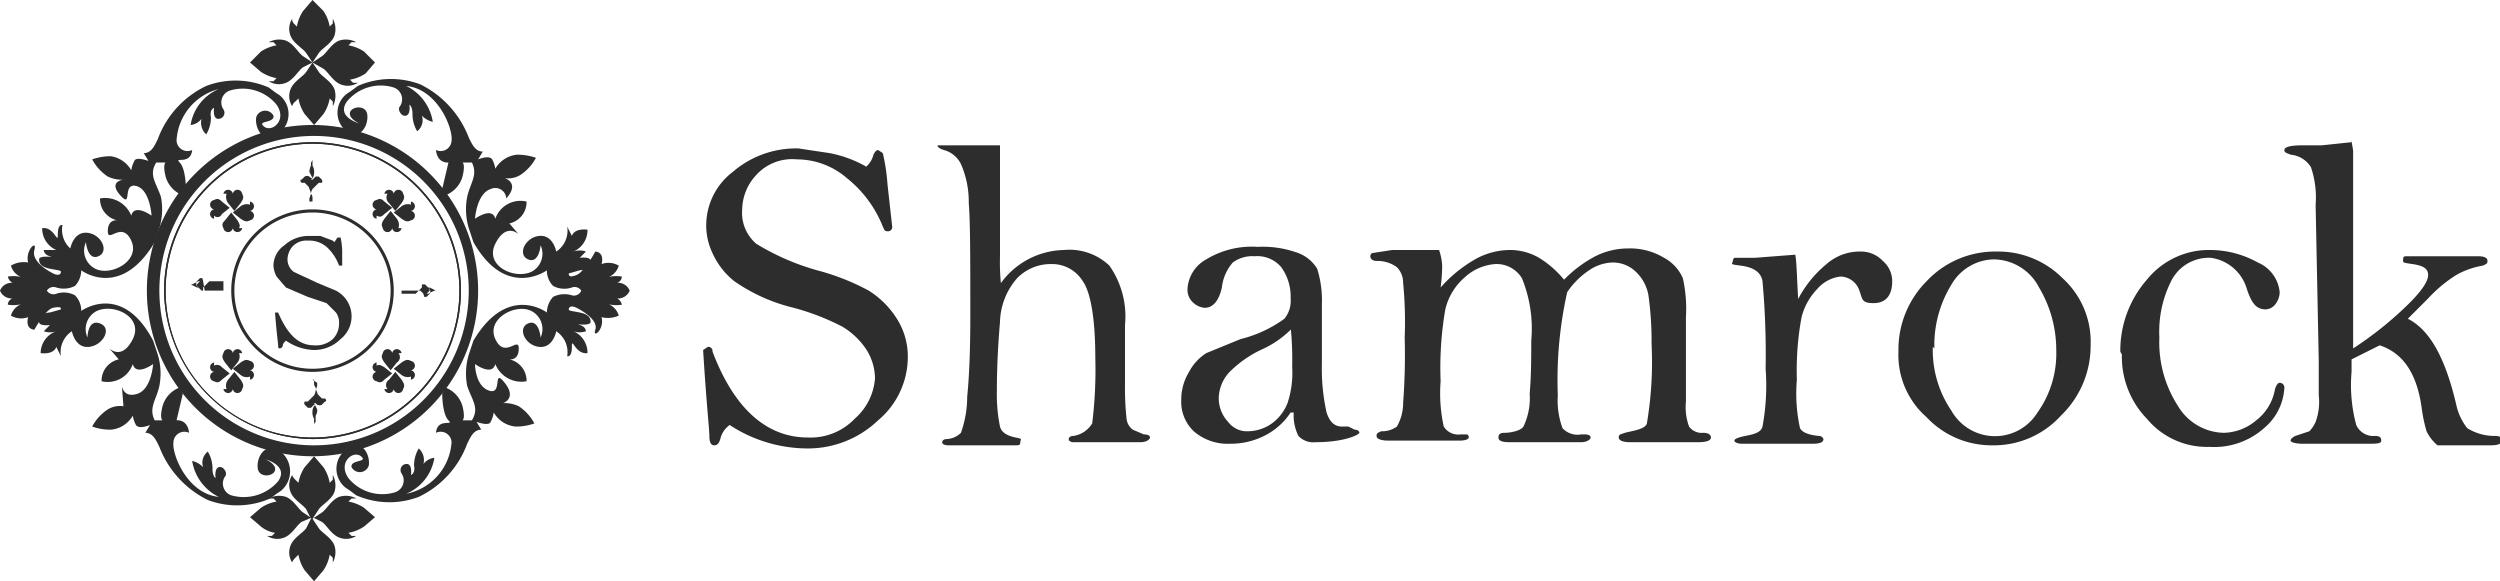 <svg xmlns="http://www.w3.org/2000/svg" xmlns:xlink="http://www.w3.org/1999/xlink" width="160" height="37.2" viewBox="0 0 160 37.2">
  <defs>
    <clipPath id="clip-path">
      <rect id="長方形_3" data-name="長方形 3" width="160" height="37.2" fill="none"/>
    </clipPath>
  </defs>
  <g id="logo" transform="translate(80 18.6)">
    <g id="グループ_1" data-name="グループ 1" transform="translate(-80 -18.6)" clip-path="url(#clip-path)">
      <path id="パス_1" data-name="パス 1" d="M55.4,10.7a1.5,1.5,0,0,0,.5-.8q.15-.3.3-.3l.3.2a12.286,12.286,0,0,1,.3,2l.3,2.7a.265.265,0,0,1-.3.3c-.2,0-.2-.1-.3-.3a7.5,7.5,0,0,0-2.3-3.1A4.9,4.9,0,0,0,51,10.2a3.1,3.1,0,0,0-2.6,1,3.3,3.3,0,0,0-.9,2.2,2.6,2.6,0,0,0,.9,2.2,15.4,15.4,0,0,0,3.9,1.7,14.9,14.9,0,0,1,3.3,1.3,5.7,5.7,0,0,1,1.8,1.8,4.5,4.5,0,0,1,.7,2.5,5.3,5.3,0,0,1-1.9,4,6.5,6.5,0,0,1-4.6,1.8,9.1,9.1,0,0,1-4.9-1.5,1.5,1.5,0,0,0-.6.9c-.1.3-.2.4-.4.4s-.3-.2-.3-.6-.2-2.2-.4-5.5l.3-.2a.265.265,0,0,1,.3.3C47,26.2,49.1,28,51.7,28a3.9,3.9,0,0,0,3-1.2A3.8,3.8,0,0,0,56,24.2a3.5,3.5,0,0,0-.6-1.9,4.8,4.8,0,0,0-1.5-1.4,15.5,15.5,0,0,0-3.1-1.2A11.2,11.2,0,0,1,47,18a4.8,4.8,0,0,1-1.4-1.8,4.1,4.1,0,0,1-.4-1.9A4.3,4.3,0,0,1,46.9,11a6.2,6.2,0,0,1,4.2-1.5l2,.3a7.6,7.6,0,0,1,2.4.9" fill="#2d2d2d"/>
      <path id="パス_2" data-name="パス 2" d="M64,18.2A5.1,5.1,0,0,1,68.1,16,3.7,3.7,0,0,1,71,17a5.647,5.647,0,0,1,1,3.8v3.8a18.3,18.3,0,0,0,.1,2.2,1,1,0,0,0,.4.7l.7.3c.3,0,.4.1.4.2s-.2.3-.6.3H68.6c-.2-.1-.2-.1-.2-.2s.1-.2.3-.2a1.713,1.713,0,0,0,1.2-.8,27.9,27.9,0,0,0,.2-4.2c0-2.5-.3-4.2-.8-4.9a2.3,2.3,0,0,0-2-1.1,3,3,0,0,0-2.2.9A4.4,4.4,0,0,0,64,20.6c-.1,1.2-.2,2.7-.2,4.4a10.3,10.3,0,0,0,.2,2.3c.1.4.5.6,1,.7s.3.1.3.3-.1.2-.3.2H60.7c-.3,0-.4-.1-.4-.2s.1-.2.3-.2a1.4,1.4,0,0,0,.9-.4,6.9,6.9,0,0,0,.4-2.3q.2-2,.2-5.1c0-3.7,0-6.1-.1-7.3a6,6,0,0,0-.5-2.5,1.7,1.7,0,0,0-1.1-.9c-.3-.1-.4-.2-.4-.3h4v7.1a13.423,13.423,0,0,0,.1,2.1" fill="#2d2d2d"/>
      <path id="パス_3" data-name="パス 3" d="M82.8,20.9a6.4,6.4,0,0,1-1.9,1.4,7.2,7.2,0,0,0-2.2,1.5,2.5,2.5,0,0,0-.7,1.7,2.2,2.2,0,0,0,.6,1.5,1.5,1.5,0,0,0,1.3.6,2.7,2.7,0,0,0,1.5-.5,2.9,2.9,0,0,0,1-1.3,6.1,6.1,0,0,0,.3-2.3,21.5,21.5,0,0,0-.1-2.6m0,5.5a4.3,4.3,0,0,1-1.7,1.5,4.8,4.8,0,0,1-2.2.5,3.3,3.3,0,0,1-2.3-.8,2.6,2.6,0,0,1-.8-2,3.4,3.4,0,0,1,.5-1.8,3.2,3.2,0,0,1,1.1-1.2l2.2-.9a8,8,0,0,0,2.8-1.3,1.8,1.8,0,0,0,.4-1.3,3.2,3.2,0,0,0-.6-2,2,2,0,0,0-1.7-.7,2.1,2.1,0,0,0-1.4.4,2.9,2.9,0,0,0-.7,1.6c-.2.9-.6,1.3-1.1,1.3a1.2,1.2,0,0,1-.7-.3,1.1,1.1,0,0,1-.4-.9,2.3,2.3,0,0,1,1.2-1.9,5.6,5.6,0,0,1,3.3-.8,6.5,6.5,0,0,1,2.6.4,2.4,2.4,0,0,1,1.2,1,6.8,6.8,0,0,1,.3,2.3v3.8a13,13,0,0,0,.3,3.1c.2.6.5.9,1,.9h.4l.4.2c.2,0,.3.1.3.2s-.9.6-2.8.6a1.3,1.3,0,0,1-1.1-.4,2.9,2.9,0,0,1-.3-1.5" fill="#2d2d2d"/>
      <path id="パス_4" data-name="パス 4" d="M92.1,16a3.7,3.7,0,0,1,.2,1,11.8,11.8,0,0,1-.1,1.4,8.7,8.7,0,0,1,2.2-1.8,4.6,4.6,0,0,1,2.2-.6,3.7,3.7,0,0,1,1.9.5,6.4,6.4,0,0,1,1.6,1.4,8,8,0,0,1,2-1.5,4.7,4.7,0,0,1,2.1-.5,4.2,4.2,0,0,1,2.3.6,2.7,2.7,0,0,1,1.2,1.3,8.9,8.9,0,0,1,.2,2.5v5.4a3.6,3.6,0,0,0,.2,1.6,1,1,0,0,0,.9.4c.3,0,.5.1.5.3s-.3.3-.8.3h-4.4c-.4,0-.7-.1-.7-.3s.1-.2.4-.3,1.3-.2,1.4-.6a23.6,23.6,0,0,0,.3-5.1,21.1,21.1,0,0,0-.2-3.1,2.7,2.7,0,0,0-.8-1.5,2.1,2.1,0,0,0-1.5-.6,2.8,2.8,0,0,0-1.5.5,5.1,5.1,0,0,0-1.4,1.4,25.7,25.7,0,0,0-.6,6.6,5.1,5.1,0,0,0,.3,2.1,1.3,1.3,0,0,0,1.2.4h.2c.3,0,.4.1.4.2s-.2.3-.6.3H96.6c-.5,0-.7-.1-.7-.3s.1-.3.4-.3,1-.1,1.2-.4a4.2,4.2,0,0,0,.4-2.1c.1-1.2.1-2.3.1-3.4a8.5,8.5,0,0,0-.6-4,1.9,1.9,0,0,0-1.7-.9,3.2,3.2,0,0,0-1.9.8,3.9,3.9,0,0,0-1.3,2.1,21.9,21.9,0,0,0-.3,4.6,9.9,9.9,0,0,0,.2,2.9,1.1,1.1,0,0,0,1.1.5h.4c.1.1.1.1.1.2s-.2.2-.6.2H88.9c-.5,0-.8-.1-.8-.3s.1-.2.3-.3a1.6,1.6,0,0,0,1-.3,3,3,0,0,0,.4-1.5,41.2,41.2,0,0,0,.1-4.2,25.71,25.71,0,0,0-.1-3.5,1.4,1.4,0,0,0-.4-1,2.1,2.1,0,0,0-1.3-.4c-.2,0-.4-.1-.4-.3a.3.3,0,0,1,.1-.2l1.3-.2h3" fill="#2d2d2d"/>
      <path id="パス_5" data-name="パス 5" d="M115,19.3a7.2,7.2,0,0,1,1.9-2.4,3.2,3.2,0,0,1,2.2-.8,1.9,1.9,0,0,1,1.4.6,1.7,1.7,0,0,1,.6,1.3c0,.9-.4,1.4-1.2,1.4s-.7-.3-.9-.8a1.3,1.3,0,0,0-1.2-.9,2.3,2.3,0,0,0-1.5.8,4,4,0,0,0-1,1.8,18.6,18.6,0,0,0-.3,4,10.3,10.3,0,0,0,.2,3.1q.2.4,1.2.5a.3.3,0,0,1,.3.2c0,.2-.2.3-.7.3h-4.5c-.3,0-.5-.1-.5-.2s.2-.2.7-.3,1-.2,1.1-.6a14.5,14.5,0,0,0,.2-3.7,51.9,51.9,0,0,0-.2-5.6c-.1-.6-.6-.9-1.4-1s-.5-.1-.5-.3a.3.3,0,0,1,.1-.2h1.3l2.6-.2c.1.6.1,1.6.2,3.1" fill="#2d2d2d"/>
      <path id="パス_6" data-name="パス 6" d="M123.7,22.2a6.9,6.9,0,0,0,1.2,4.1,3.2,3.2,0,0,0,5.5.1,6.5,6.5,0,0,0,1.2-4,7.8,7.8,0,0,0-1.1-4,3.3,3.3,0,0,0-2.9-1.8,3.2,3.2,0,0,0-2.7,1.6,7.4,7.4,0,0,0-1.1,4.1m-2.3.1a6.2,6.2,0,0,1,1.8-4.4,6,6,0,0,1,4.5-1.9,5.8,5.8,0,0,1,4.2,1.7,5.5,5.5,0,0,1,1.8,4.3,6.2,6.2,0,0,1-1.9,4.5,5.8,5.8,0,0,1-4.4,1.9,5.7,5.7,0,0,1-4.2-1.8,5.3,5.3,0,0,1-1.8-4.2" fill="#2d2d2d"/>
      <path id="パス_7" data-name="パス 7" d="M135.7,22.5a6.9,6.9,0,0,1,1.7-4.6,5.1,5.1,0,0,1,4.1-1.9,6.3,6.3,0,0,1,3,.8,2.3,2.3,0,0,1,1.4,1.9,1.3,1.3,0,0,1-.3.8.8.8,0,0,1-.6.3c-.6,0-.9-.4-1.2-1.3a2.8,2.8,0,0,0-2.3-2,2.7,2.7,0,0,0-2.5,1.4,7.2,7.2,0,0,0-.8,3.7,7.5,7.5,0,0,0,1.2,4.4,3.5,3.5,0,0,0,2.9,1.7,3.3,3.3,0,0,0,2.1-.8,3.2,3.2,0,0,0,1.2-2c.1-.3.2-.4.3-.4a.3.3,0,0,1,.3.3,3.6,3.6,0,0,1-1.3,2.6,4.8,4.8,0,0,1-3.5,1.2,5,5,0,0,1-4-1.8,5.7,5.7,0,0,1-1.6-4.1" fill="#2d2d2d"/>
      <path id="パス_8" data-name="パス 8" d="M150.5,8.9c0,.3.1.6.1.8V22.3a22.7,22.7,0,0,0,3.6-2.9q1.2-1.2,1.2-1.8c0-.4-.3-.6-1-.7s-.6-.1-.6-.3.1-.2.2-.2h4.6q.6,0,.6.3c0,.2-.1.2-.3.3a5.2,5.2,0,0,0-1.7.6,8.9,8.9,0,0,0-1.8,1.5l-1.3,1.3c1.4.7,2.4,2.5,3.1,5.5a3.7,3.7,0,0,0,.7,1.5,3.3,3.3,0,0,0,1.8.5c.3,0,.4.1.4.3s-.2.3-.7.3H156a2.7,2.7,0,0,1-.7-.9,9.6,9.6,0,0,1-.3-1.4c-.3-2.3-1.2-3.6-2.7-4.1l-1.8.9v.8a9.8,9.8,0,0,0,.3,3.4,1.2,1.2,0,0,0,1.2.7c.3,0,.4.1.4.3s-.3.2-.9.2h-4.1c-.5,0-.8-.1-.8-.2s.1-.2.3-.3l.9-.3a2.1,2.1,0,0,0,.4-.6,3.7,3.7,0,0,0,.2-1.7V23.1l-.2-10a6,6,0,0,0-.3-2.4,1.7,1.7,0,0,0-1.3-.8c-.2-.1-.4-.1-.4-.3s.4-.3,1.2-.3h1.2l1.9-.2" fill="#2d2d2d"/>
      <path id="パス_9" data-name="パス 9" d="M17.4,28.7c-.6-.1-1,.7-.9,1.3s1,.5,1.1.1-.6-.7-.6-.7,1.5.4.8,1.4a2.9,2.9,0,0,1-3,.9.8.8,0,0,1-.4-1.2c.2-.2-.1-.7-.4-.6s-.2.7-.2.7-.2-.1-.2-.6a2.1,2.1,0,0,0-.3-1.1.9.9,0,0,0-.3,1,1.4,1.4,0,0,0-.7-.4A3.1,3.1,0,0,0,14,31.8c-2-.2-3-2.7-2.9-3.5a.7.7,0,0,1,1-.6c-.1-.9-.8-.8-.8-.8l.4-1.7-.2-.4A1.8,1.8,0,0,0,10.4,26c-.2.8,0,.9,0,.9H9.9c-.4-.8.1-1.3.3-2.2a4.2,4.2,0,0,0-.1-2l-.3-.9c-2-3.8-4.6-1.9-4.6-1.9a1.4,1.4,0,0,0-.4-1,1.513,1.513,0,0,0-1.2-.1.5.5,0,0,1-.6-.2.5.5,0,0,1,.6-.2,1.6,1.6,0,0,0,1.2-.1,1.5,1.5,0,0,0,.4-1s2.5,1.9,4.7-1.8l.3-.9a4.2,4.2,0,0,0,.1-2c-.3-.9-.8-1.4-.3-2.2h.6s-.2.1,0,.9a1.8,1.8,0,0,0,1.1,1.2l.2-.4s0-1.3-.4-1.7.7.2.8-.8a.7.7,0,0,1-1-.6A3.6,3.6,0,0,1,14,5.7,3,3,0,0,0,12.2,8a1,1,0,0,0,.7-.4,1,1,0,0,0,.3,1,2.1,2.1,0,0,0,.3-1.1c-.1-.5.2-.6.2-.6s-.1.6.2.7a.391.391,0,0,0,.4-.6.8.8,0,0,1,.4-1.2,2.8,2.8,0,0,1,3,.9c.7,1-.3,1.8-.8,1.4s.7-.2.6-.7a.6.6,0,0,0-1.1.1c-.1.6.3,1.4.9,1.3a1.549,1.549,0,0,0,.6-2.7l-.3-.2-.4-.3a5.3,5.3,0,0,0-4-.1,6.1,6.1,0,0,0-3.1,3.4c-.2.4-.4.9-.9.9l.3.5s-.8-.3-.9,0a1.9,1.9,0,0,0-.2.6A1.8,1.8,0,0,0,7.1,10a3.5,3.5,0,0,0-1.2.2,3,3,0,0,0,1,1.1,2.1,2.1,0,0,0,1,.2s-1,.1-.2,1,.1-.8,1-.6,1,1.9,1,1.9-1.1-.8-1.3,0a1.8,1.8,0,0,0-2-1.1,1.4,1.4,0,0,0,1.1,1.4s-.6-.1-.6.7.9-.7,1.5.6-1.3,2.3-2.3,1.8a1.3,1.3,0,0,1-.6-1.7s.1,1.2.8.9.2-1.4-.7-1.5-1.1,1-1.1,1A1.6,1.6,0,0,1,4,14.4s-.3-.1-.3.6-.2-.5-1-.4A1.5,1.5,0,0,0,3.6,16H2.8s0,.3.4.4-.7-.1-.7.2.2.5.7.6.7.1.7.2-.1.3-.5.1S2,16.7,2.2,16s-.6,0-.4.8A1.6,1.6,0,0,0,.7,17a1.109,1.109,0,0,0,.9.8,2.2,2.2,0,0,0-1.1-.1.6.6,0,0,0,.3.4.8.8,0,0,0-.8.5.8.8,0,0,0,.8.5.437.437,0,0,0-.3.4,2.2,2.2,0,0,0,1.1-.1,1.109,1.109,0,0,0-.9.8,1.3,1.3,0,0,0,1.1.1c-.2.8.4.8.4.8s.7-1.3,1.2-1.4.5,0,.5.1l-.7.2a.7.7,0,0,0-.7.6c0,.3.7.2.7.2l-.4.4a1.2,1.2,0,0,0,.8,0,1.5,1.5,0,0,0-1,1.4c.9.1,1-.4,1-.4l.3.6a1.6,1.6,0,0,1,.7-1.6s.2,1.1,1.1,1,1.5-1.2.7-1.5-.8.9-.8.9a1.3,1.3,0,0,1,.6-1.7c1.1-.5,3,.4,2.3,1.8s-1.5.6-1.5.6l.6.7a1.4,1.4,0,0,0-1.1,1.4,1.7,1.7,0,0,0,2-1.1c.2.8,1.3,0,1.3,0s-.1,1.6-1,1.9-1-.5-1-.5L7.9,26a1.5,1.5,0,0,0-1,.2,3,3,0,0,0-1,1.1,3.5,3.5,0,0,0,1.2.2,1.8,1.8,0,0,0,1.4-.9,1.9,1.9,0,0,0,.2.6c.2.3.9,0,.9,0l-.3.5c.5,0,.7.5.9.9A6.3,6.3,0,0,0,13.3,32a5.3,5.3,0,0,0,4-.1l.4-.3.3-.2a1.633,1.633,0,0,0-.6-2.8" fill="#2d2d2d"/>
      <path id="パス_10" data-name="パス 10" d="M22.6,8.6c.6.1,1-.7.9-1.3s-1-.5-1.1-.1.6.7.6.7-1.5-.4-.8-1.4a2.8,2.8,0,0,1,3-.9.8.8,0,0,1,.4,1.2c-.2.2.1.7.4.6s.2-.7.2-.7.2.1.2.6a2.1,2.1,0,0,0,.3,1.1.9.9,0,0,0,.3-1,1.4,1.4,0,0,0,.7.4A3.1,3.1,0,0,0,26,5.5c2,.2,3,2.7,2.9,3.5a.7.7,0,0,1-1,.6c.1.9.8.8.8.8l-.4,1.7.2.4a1.8,1.8,0,0,0,1.1-1.2c.2-.8,0-.9,0-.9h.6c.4.8-.1,1.3-.3,2.2a4.2,4.2,0,0,0,.1,2l.3.9c2.1,3.7,4.7,1.8,4.7,1.8a1.4,1.4,0,0,0,.4,1,1.513,1.513,0,0,0,1.2.1.5.5,0,0,1,.6.2.5.5,0,0,1-.6.3,1.6,1.6,0,0,0-1.2.1,1.5,1.5,0,0,0-.4,1s-2.5-1.9-4.7,1.8l-.3.9a4.2,4.2,0,0,0-.1,2c.3.9.8,1.4.3,2.2h-.6s.2-.1,0-.9a1.8,1.8,0,0,0-1.1-1.2l-.2.4s0,1.3.4,1.7-.7-.2-.8.8a.7.7,0,0,1,1,.6A3.6,3.6,0,0,1,26,31.6a3,3,0,0,0,1.8-2.3,1,1,0,0,0-.7.4,1,1,0,0,0-.3-1,2.1,2.1,0,0,0-.3,1.1c.1.5-.2.6-.2.6s.1-.6-.2-.7a.391.391,0,0,0-.4.6.8.8,0,0,1-.4,1.2,2.8,2.8,0,0,1-3-.9c-.7-1,.3-1.8.8-1.4s-.7.2-.6.7a.6.6,0,0,0,1.1-.1c.1-.6-.3-1.4-.9-1.3a1.549,1.549,0,0,0-.6,2.7l.3.2.4.3a5.3,5.3,0,0,0,4,.1,6.1,6.1,0,0,0,3.1-3.4c.2-.4.4-.9.9-.9l-.3-.5s.8.3.9,0a1.9,1.9,0,0,0,.2-.6,1.8,1.8,0,0,0,1.4.9,3.5,3.5,0,0,0,1.2-.2,3,3,0,0,0-1-1.1,2.1,2.1,0,0,0-1-.2s.9-.3.1-1.3-.1.8-1,.5-.9-1.7-.9-1.7,1.1.8,1.3,0a1.8,1.8,0,0,0,2,1.1A1.4,1.4,0,0,0,32.6,23s.6.1.6-.7-.9.7-1.5-.6S33,19.4,34,19.9a1.3,1.3,0,0,1,.6,1.7s-.1-1.2-.8-.9-.2,1.4.7,1.5,1.1-1,1.1-1a1.6,1.6,0,0,1,.7,1.6s.3.1.3-.6.2.5,1,.4a1.5,1.5,0,0,0-.9-1.4,1.2,1.2,0,0,0,.8,0s0-.3-.4-.4.7.1.7-.2-.2-.5-.7-.6-.7-.1-.7-.2.1-.3.5-.1,1.4.8,1.2,1.4.6,0,.4-.8a1.7,1.7,0,0,0,1.1-.1,1.109,1.109,0,0,0-.9-.8,2.2,2.2,0,0,0,1.1.1.6.6,0,0,0-.3-.4.8.8,0,0,0,.8-.5.8.8,0,0,0-.8-.5.437.437,0,0,0,.3-.4,2.2,2.2,0,0,0-1.1.1,1.109,1.109,0,0,0,.9-.8,1.3,1.3,0,0,0-1.1-.1c.2-.8-.4-.8-.4-.8s-.7,1.3-1.2,1.5-.5,0-.5-.1l.7-.2a.7.7,0,0,0,.7-.6c0-.3-.7-.2-.7-.2l.4-.4a1.2,1.2,0,0,0-.8,0,1.5,1.5,0,0,0,.9-1.4c-.9-.1-1,.4-1,.4l-.3-.6a1.6,1.6,0,0,1-.7,1.6s-.2-1.1-1.1-1-1.4,1.2-.7,1.5.8-.9.8-.9a1.3,1.3,0,0,1-.6,1.7c-1.1.5-3-.4-2.3-1.8s1.5-.6,1.5-.6l-.6-.7a1.4,1.4,0,0,0,1.1-1.4,1.7,1.7,0,0,0-2,1.1c-.2-.8-1.3,0-1.3,0s.1-1.6,1-1.9a.7.7,0,0,1,1,.6c.9-1-.1-1.3-.1-1.3a1.5,1.5,0,0,0,1-.2,3,3,0,0,0,1-1.1,3.6,3.6,0,0,0-1.2-.2,1.8,1.8,0,0,0-1.4.9,1.9,1.9,0,0,0-.2-.6c-.2-.3-.9,0-.9,0l.3-.5c-.5,0-.7-.5-.9-.9a6.3,6.3,0,0,0-3.1-3.4,5.3,5.3,0,0,0-4,.1l-.4.3-.3.2a1.522,1.522,0,0,0,.6,2.7" fill="#2d2d2d"/>
      <path id="パス_11" data-name="パス 11" d="M29.4,18.6A9.4,9.4,0,1,0,20,28a9.4,9.4,0,0,0,9.4-9.4m-18.9,0A9.5,9.5,0,1,1,20,28.1a9.6,9.6,0,0,1-9.5-9.5" fill="#2d2d2d"/>
      <path id="パス_12" data-name="パス 12" d="M29.4,18.6A9.4,9.4,0,1,0,20,28a9.4,9.4,0,0,0,9.4-9.4m-18.9,0A9.5,9.5,0,1,1,20,28.1a9.6,9.6,0,0,1-9.5-9.5" fill="#2d2d2d"/>
      <path id="パス_13" data-name="パス 13" d="M14.3,18.6H13.1L13,18c0-.1-.1-.2,0-.2h-.2l-.2.2a.3.3,0,0,0,.1.4h-.1l-.4-.2h.1l.4-.2h.1l-.2.2a.3.3,0,0,0,.1.2l.2.2H13v-.2l.2-.2.2-.2h.9Z" fill="#2d2d2d"/>
      <path id="パス_14" data-name="パス 14" d="M20,4l.4.6c.2.3.8.6,1,1.1a1.4,1.4,0,0,1-.1,1.1V6.5l-.2-.2a2.6,2.6,0,0,1-.4,1l-.6.7-.6-.7a2.6,2.6,0,0,1-.4-1l-.2.2a.5.5,0,0,0-.2.3,1.2,1.2,0,0,1-.1-1.1c.2-.5.8-.8,1-1.1L20,4" fill="#2d2d2d"/>
      <path id="パス_15" data-name="パス 15" d="M20,4l.4-.6c.2-.3.8-.6,1-1.1a1.4,1.4,0,0,0-.1-1.1v.3l-.2.2a2.6,2.6,0,0,0-.4-1L20,0l-.6.7a2.6,2.6,0,0,0-.4,1l-.2-.2a.4.4,0,0,1-.1-.3,1.2,1.2,0,0,0-.1,1.1c.2.5.8.8,1,1.1L20,4" fill="#2d2d2d"/>
      <path id="パス_16" data-name="パス 16" d="M20,4l.6-.4c.3-.2.6-.8,1.1-1a1.4,1.4,0,0,1,1.1.1h-.3l-.2.2a2.6,2.6,0,0,1,1,.4L24,4l-.6.7a2.6,2.6,0,0,1-1,.4l.2.2h.3a1.2,1.2,0,0,1-1.1.1c-.5-.2-.8-.8-1.1-1L20,4" fill="#2d2d2d"/>
      <path id="パス_17" data-name="パス 17" d="M20,4l-.6-.4c-.3-.2-.6-.8-1.1-1a1.4,1.4,0,0,0-1.1.1h.3l.2.2a2.6,2.6,0,0,0-1,.4L16,4l.7.6a2.6,2.6,0,0,0,1,.4l-.2.2h-.3a1.2,1.2,0,0,0,1.1.1c.5-.2.8-.8,1.1-1L20,4" fill="#2d2d2d"/>
      <path id="パス_18" data-name="パス 18" d="M20,33.2l.4.6c.2.3.8.6,1,1.1a1.4,1.4,0,0,1-.1,1.1v-.3l-.2-.2a2.6,2.6,0,0,1-.4,1l-.6.7-.6-.7a2.6,2.6,0,0,1-.4-1l-.2.2c-.2.2-.2.3-.2.3a1.2,1.2,0,0,1-.1-1.1c.2-.5.8-.8,1-1.1l.3-.6" fill="#2d2d2d"/>
      <path id="パス_19" data-name="パス 19" d="M20,33.2l.4-.6c.2-.3.8-.6,1-1.1a1.4,1.4,0,0,0-.1-1.1v.3l-.2.2a2.6,2.6,0,0,0-.4-1l-.6-.7-.6.7a2.6,2.6,0,0,0-.4,1l-.2-.2c-.2-.2-.2-.3-.2-.3a1.2,1.2,0,0,0-.1,1.1c.2.5.8.8,1,1.1l.3.6" fill="#2d2d2d"/>
      <path id="パス_20" data-name="パス 20" d="M20,33.2l.6-.4c.3-.2.6-.8,1.1-1a1.4,1.4,0,0,1,1.1.1h-.3l-.2.2a2.6,2.6,0,0,1,1,.4l.7.6-.7.6a2.6,2.6,0,0,1-1,.4l.2.2h.3a1.2,1.2,0,0,1-1.1.1c-.5-.2-.8-.8-1.1-1l-.6-.3" fill="#2d2d2d"/>
      <path id="パス_21" data-name="パス 21" d="M20,33.2l-.6-.4c-.3-.2-.6-.8-1.1-1a1.4,1.4,0,0,0-1.1.1h.3l.2.2a2.6,2.6,0,0,0-1,.4l-.7.6.7.6a1.9,1.9,0,0,0,.9.4l-.2.2h-.3a1.2,1.2,0,0,0,1.1.1c.5-.2.8-.8,1.1-1l.7-.3" fill="#2d2d2d"/>
      <path id="パス_22" data-name="パス 22" d="M21.4,15.5l.2-.3h.2a5.384,5.384,0,0,1,.1.8v1h-.2a3,3,0,0,0-.8-1.2,1.7,1.7,0,0,0-1.2-.4,1.2,1.2,0,0,0-1,.4,1.3,1.3,0,0,0-.3.8,1,1,0,0,0,.4.8l1.5.7,1.2.5a1.856,1.856,0,0,1,.3,3.1,2.4,2.4,0,0,1-1.7.7,3.3,3.3,0,0,1-1.8-.6c-.1.1-.2.2-.2.3a.215.215,0,0,1-.2.2c-.1,0-.1-.1-.1-.2s-.1-.8-.2-2.1h.2c.6,1.4,1.3,2.1,2.3,2.1a1.6,1.6,0,0,0,1.2-.4,1.4,1.4,0,0,0,.4-1,1.1,1.1,0,0,0-.2-.7l-.6-.6L19.7,19l-1.4-.6-.6-.7a1.7,1.7,0,0,1-.2-.7,1.6,1.6,0,0,1,.7-1.3,2.3,2.3,0,0,1,1.6-.6h.7l.8.3" fill="#2d2d2d"/>
      <path id="パス_23" data-name="パス 23" d="M20,23.8a5.2,5.2,0,1,1,5.2-5.2A5.2,5.2,0,0,1,20,23.8m0-10.2a5,5,0,1,0,5,5,5,5,0,0,0-5-5" fill="#2d2d2d"/>
      <path id="パス_24" data-name="パス 24" d="M20,24.3h.1v.2a.4.4,0,0,0,.1.3.8.8,0,0,0,.1.3.3.3,0,0,0,.1.2l.2.2h.2c.1.1.1.2,0,.2l-.2.2a.3.3,0,0,1-.4-.1h-.1l.2.4a.6.6,0,0,1-.1.4V27a.3.3,0,0,0-.1.2v-.4a.8.8,0,0,1-.1-.5.52.52,0,0,1,.2-.4h-.1l-.2.2h-.2l-.2-.2a.2.2,0,0,1,0-.2h.2l.2-.2.2-.2a.7.7,0,0,0,.1-.3,2.4,2.4,0,0,1,.1-.3v-.2Z" fill="#2d2d2d"/>
      <path id="パス_25" data-name="パス 25" d="M20,12.9h0v-.2a.4.4,0,0,0-.1-.3.8.8,0,0,0-.1-.3.3.3,0,0,0-.1-.2l-.2-.2h-.2c-.1-.1-.1-.2,0-.2l.2-.2a.3.3,0,0,1,.4.1H20l-.2-.4a1.1,1.1,0,0,1,.1-.4v-.2a.3.3,0,0,0,.1-.2v.4a.8.8,0,0,1,.1.5.52.52,0,0,1-.2.4H20l.2-.2h.2l.2.2a.2.2,0,0,1,0,.2h-.2l-.2.2-.2.2a.7.7,0,0,0-.1.3,2.5,2.5,0,0,1-.1.3v.2Z" fill="#2d2d2d"/>
      <path id="パス_26" data-name="パス 26" d="M25.7,18.6h1.2l.2.2c0,.1.1.2,0,.2h.2l.2-.2a.3.3,0,0,0-.1-.4h.1l.4.2h-.1l-.4.2h-.1l.2-.2a.3.3,0,0,0-.1-.2l-.2-.2H27v.2l-.2.2-.2.2h-.9Z" fill="#2d2d2d"/>
      <path id="パス_27" data-name="パス 27" d="M24.1,23.2a.3.3,0,1,0,.1.6.3.3,0,1,0-.1.6c.2.1.3.1.5-.1l.5-.4-.5-.4c-.2-.1-.3-.2-.5-.1" fill="#2d2d2d"/>
      <path id="パス_28" data-name="パス 28" d="M24.6,24.9a.3.3,0,0,0,.6-.1.3.3,0,1,0,.6.1c.1-.2.1-.3-.1-.6l-.4-.5-.4.5a.4.4,0,0,0-.1.6" fill="#2d2d2d"/>
      <path id="パス_29" data-name="パス 29" d="M26.3,24.3a.3.3,0,0,0-.1-.6.3.3,0,1,0,.1-.6c-.2-.1-.3-.1-.6.1l-.5.4.5.4a.661.661,0,0,0,.6.1" fill="#2d2d2d"/>
      <path id="パス_30" data-name="パス 30" d="M25.7,22.6a.3.3,0,1,0-.6.1.3.3,0,0,0-.6-.1c-.1.2-.1.3.1.6l.4.5.4-.5a.4.4,0,0,0,.1-.6" fill="#2d2d2d"/>
      <path id="パス_31" data-name="パス 31" d="M16,12.9a.3.3,0,0,1-.1.6.3.3,0,1,1,.1.6c-.2.1-.3.1-.6-.1l-.5-.4.5-.4a.661.661,0,0,1,.6-.1" fill="#2d2d2d"/>
      <path id="パス_32" data-name="パス 32" d="M15.5,14.6a.3.3,0,1,1-.6-.1.3.3,0,1,1-.6.1c-.1-.2-.1-.3.1-.5l.4-.5.4.5c.1.2.2.3.1.5" fill="#2d2d2d"/>
      <path id="パス_33" data-name="パス 33" d="M13.7,14a.3.3,0,0,1,.1-.6.3.3,0,1,1-.1-.6c.2-.1.3-.1.5.1l.5.4-.5.4a.3.3,0,0,1-.5.1" fill="#2d2d2d"/>
      <path id="パス_34" data-name="パス 34" d="M14.3,12.4a.3.3,0,1,1,.6.1.3.3,0,0,1,.6-.1c.1.2.1.3-.1.6l-.4.5-.4-.5a.661.661,0,0,1-.1-.6" fill="#2d2d2d"/>
      <path id="パス_35" data-name="パス 35" d="M15.5,22.6a.3.3,0,1,0-.6.1.3.3,0,0,0-.6-.1c-.1.2-.1.3.1.6l.4.5.4-.5a.614.614,0,0,0,.1-.6" fill="#2d2d2d"/>
      <path id="パス_36" data-name="パス 36" d="M13.7,23.2a.3.3,0,0,0,.1.6.3.3,0,0,0-.1.6c.2.1.3.1.5-.1l.5-.4-.5-.4a.4.4,0,0,0-.5-.1" fill="#2d2d2d"/>
      <path id="パス_37" data-name="パス 37" d="M14.3,24.9a.3.3,0,1,0,.6-.1.3.3,0,1,0,.6.1c.1-.2.1-.3-.1-.6l-.4-.5-.4.5a.614.614,0,0,0-.1.6" fill="#2d2d2d"/>
      <path id="パス_38" data-name="パス 38" d="M16,24.3a.3.3,0,0,0-.1-.6.3.3,0,1,0,.1-.6c-.2-.1-.3-.1-.6.1l-.5.4.5.4a.614.614,0,0,0,.6.1" fill="#2d2d2d"/>
      <path id="パス_39" data-name="パス 39" d="M25.7,14.6a.3.3,0,0,1-.6-.1.3.3,0,0,1-.6.1c-.1-.2-.1-.3.1-.6l.4-.5.4.5a.661.661,0,0,1,.1.6" fill="#2d2d2d"/>
      <path id="パス_40" data-name="パス 40" d="M24.1,14a.3.3,0,1,1,.1-.6.3.3,0,1,1-.1-.6c.2-.1.3-.1.5.1l.5.4-.5.4c-.2.2-.3.2-.5.1" fill="#2d2d2d"/>
      <path id="パス_41" data-name="パス 41" d="M24.6,12.4a.3.3,0,1,1,.6.1.3.3,0,0,1,.6-.1c.1.2.1.3-.1.6l-.4.5-.4-.5a.471.471,0,0,1-.1-.6" fill="#2d2d2d"/>
      <path id="パス_42" data-name="パス 42" d="M26.3,12.9a.3.3,0,0,1-.1.6.3.3,0,0,1,.1.6c-.2.1-.3.1-.6-.1l-.5-.4.5-.4a.661.661,0,0,1,.6-.1" fill="#2d2d2d"/>
      <path id="パス_43" data-name="パス 43" d="M20,28.5a9.9,9.9,0,1,1,7.065-2.864A9.9,9.9,0,0,1,20,28.5M20,8A10.6,10.6,0,1,0,30.6,18.6,10.6,10.6,0,0,0,20,8" fill="#2d2d2d"/>
    </g>
  </g>
</svg>
